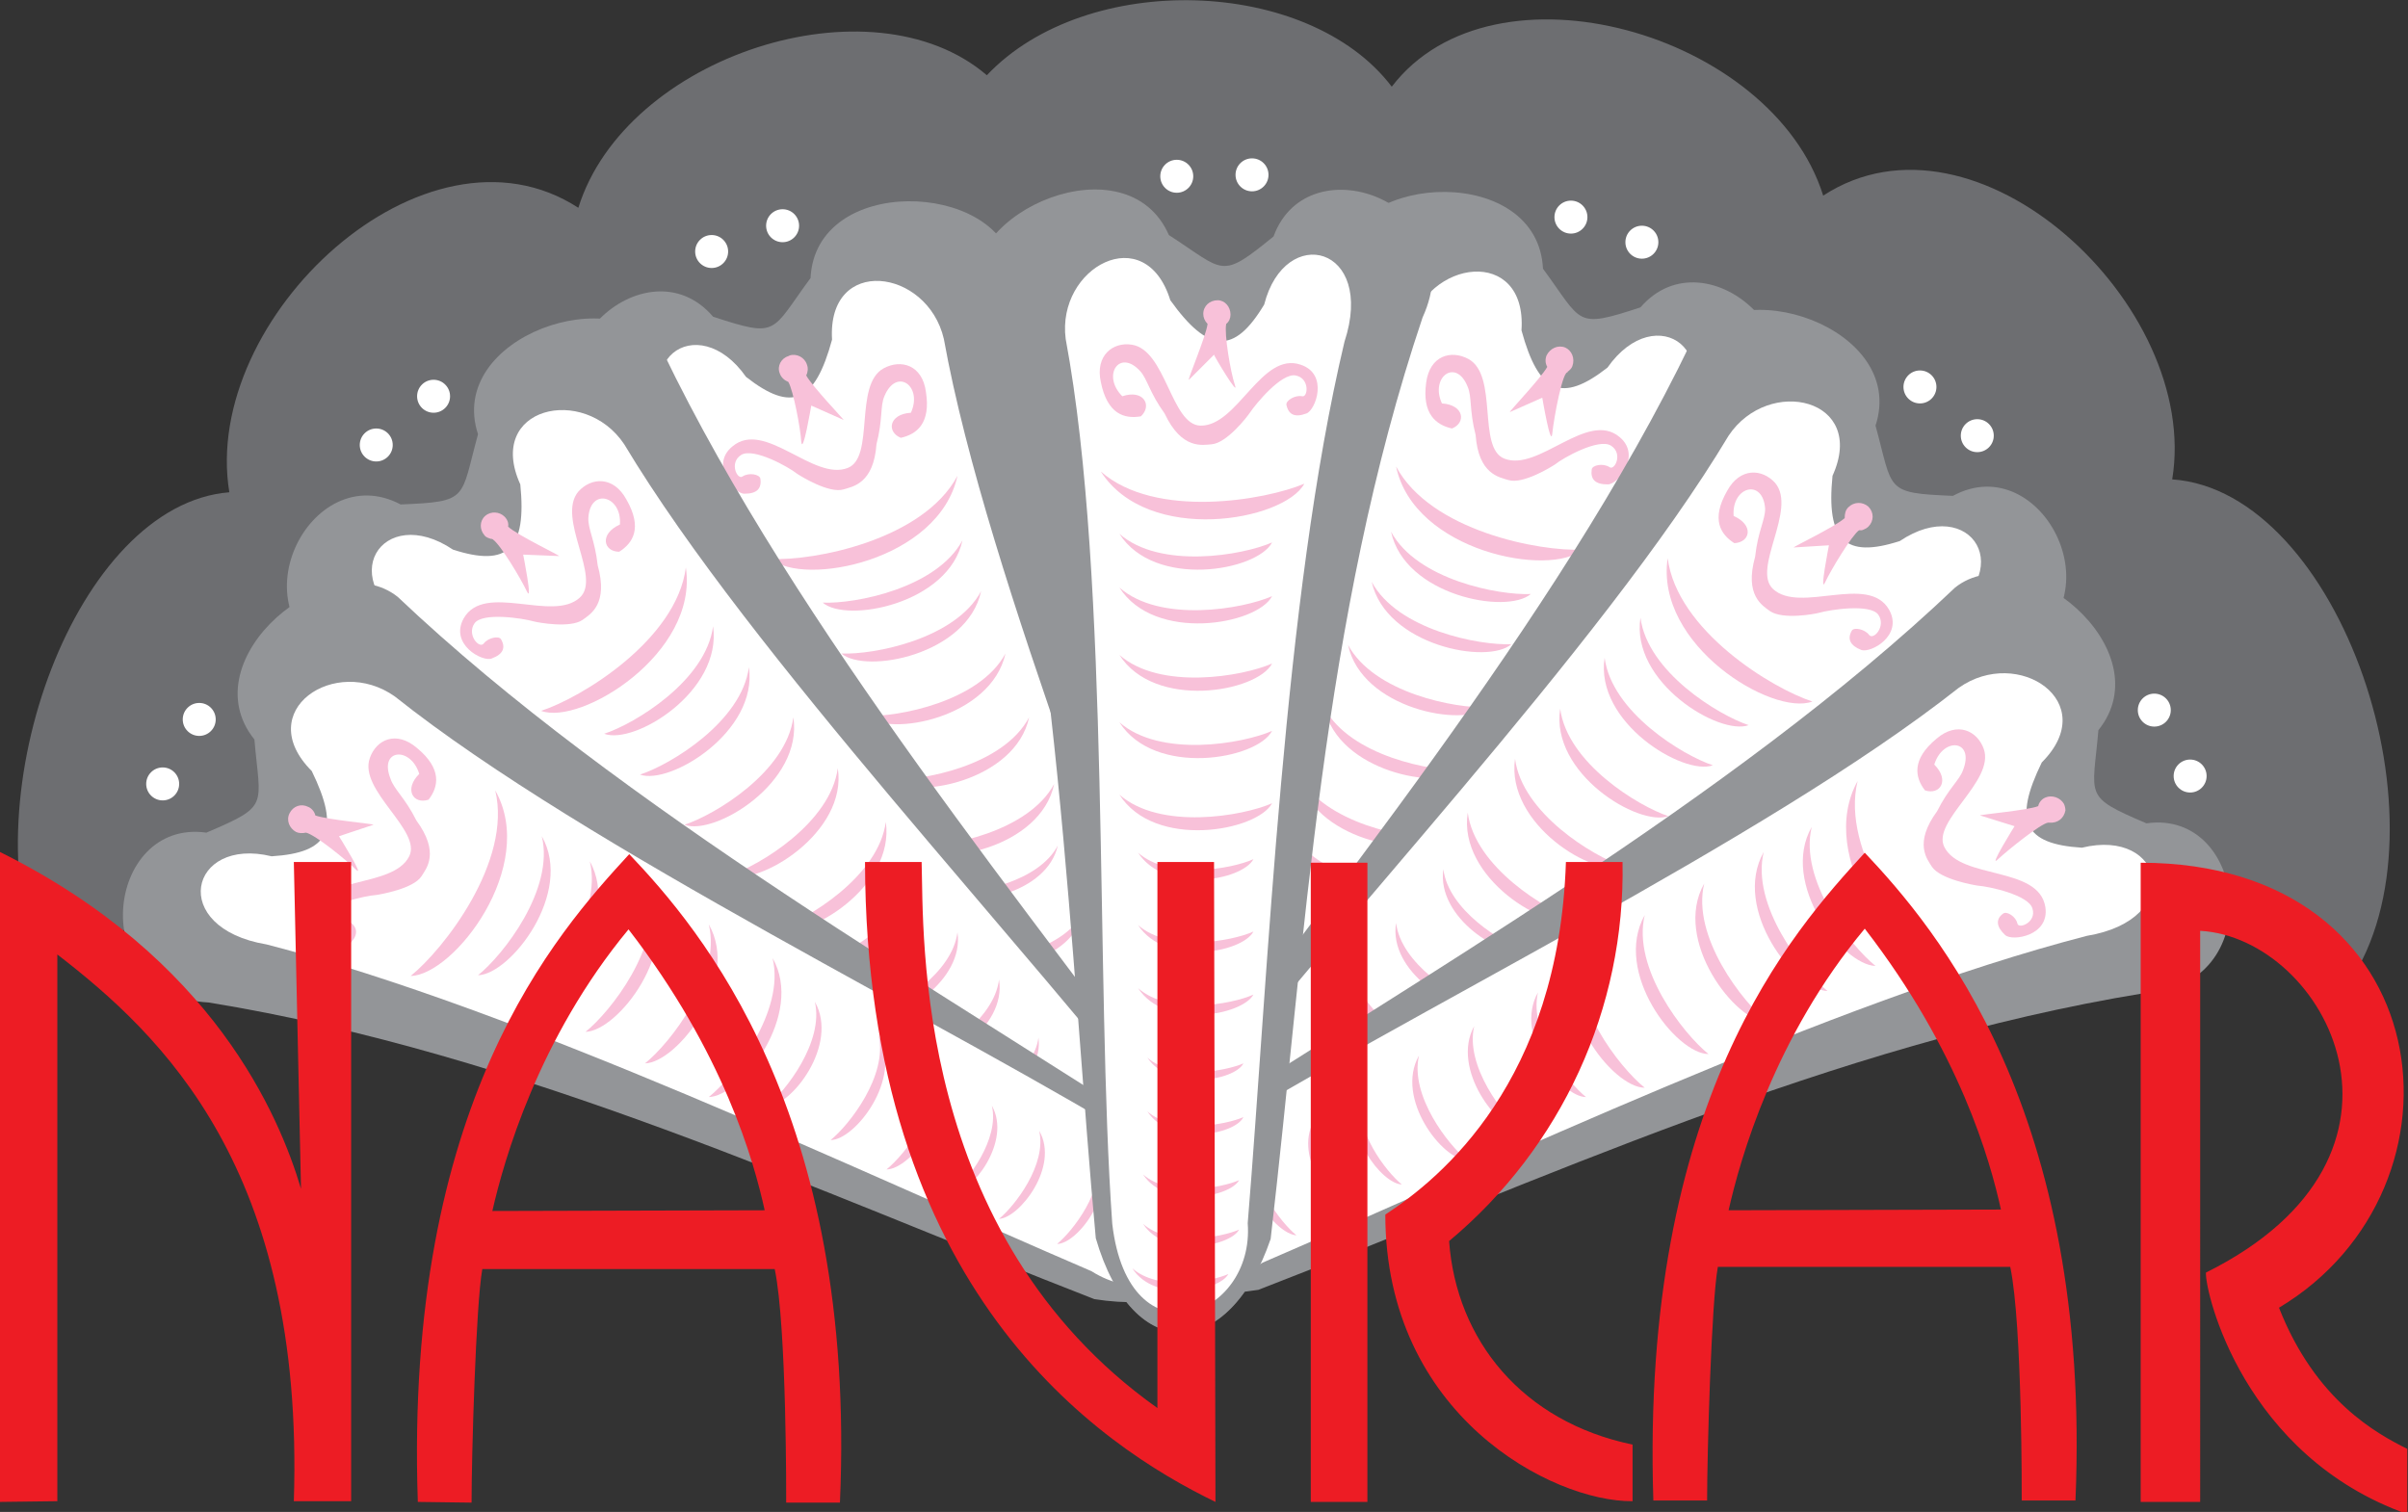<svg xmlns="http://www.w3.org/2000/svg" viewBox="0 0 336 211" fill="#F8C1D9"><rect x="0" y="0" width="336" height="211" fill="#333333" stroke="none"/><path fill="#6D6E71" d="M303.1,66.9c4-24.3-27.4-53.5-48.7-39.6c-7.1-22.7-46-33.8-60.2-15.2c-11.6-15.3-42.6-16.3-56.5-1.6C121.6-3.3,87.3,7.8,80.7,29C59.3,15.1,28,44.4,32,68.7c-21.4,1.7-36,42.2-26.6,65.9c15.2-16.6,104.8,10,142.7,25.1c0.8,1.5,3.4,11.6,3.4,11.6l21.1-0.6l16.1-15.7c-0.4-0.5,102.9-50,139.1-17.9C342.5,115.2,326.5,68.5,303.1,66.9z"/><radialGradient id="logo1" cx="365.96" cy="-1154.34" r="67.36" gradientTransform="matrix(1 0 0 -1 -185.88 -1049.77)" gradientUnits="userSpaceOnUse"><stop offset="0" style="stop-color:#FFF"/><stop offset="1" style="stop-color:#6B6968"/></radialGradient><path fill="url(#logo1)" d="M136.1,41.2c-2.2-11.8,21.2-21.7,27-8.4c7.9,5.1,7.1,6.3,14.6,0.2c4.9-13.4,28-4.4,20.8,11.3c-14.1,41.9-16.4,87.3-21.2,128.6c-5.8,17-19.2,17.8-24.4-0.1C149.4,134.9,147.7,82.4,136.1,41.2L136.1,41.2z"/><path fill="#FFF" d="M148.7,47.3c-1.3-10,11.1-16.7,14.6-5.4c5.3,7.4,8.9,7.6,13.1,0.6c2.9-11.4,15.6-8.2,11.2,5.2c-8.5,35.8-10.6,87.7-13.5,123c1,13.2-16.6,19.8-18.9,0.1C152.8,137,155,81.1,148.7,47.3z"/><path fill="#C2C1C0" d="M156.6,55.3c3-1,4.2,1.3,2.6,2.8c-2.3,0.4-4.7-0.3-5.6-4.8c-0.8-3.7,1.7-5.6,4.3-5.2c4.8,0.7,5.5,11.2,9.6,11.3c5.2,0.1,8.5-10.4,14-8.5c3.9,1.3,2.1,6.3,0.8,6.8c-1.6,0.6-2.5,0.2-2.8-1.2c-0.1-0.6,1.2-1.4,2.2-1.2c0.8,0.2,1.1-2.5-0.9-2.9s-5.6,4-6.4,5.2c-0.4,0.6-3.2,4.2-5.3,4.4c-1.3,0.1-4.2,0.8-6.6-4.3c-2.1-2.9-2.4-4.8-3.4-5.9C156.2,48.6,153.7,52.4,156.6,55.3z"/><path fill="#C2C1C0" d="M168.3,44.8c0.8,0.1-2.8,8.5-2.5,8.2l3.5-3.5c0,0,3.6,6.2,3,4.2s-1.9-9-1-8.8C171.4,44.9,167.6,44.7,168.3,44.8z"/><radialGradient id="logo2" cx="391.9" cy="-1169.65" r="60.29" gradientTransform="matrix(1 0 0 -1 -185.88 -1049.77)" gradientUnits="userSpaceOnUse"><stop offset="0" style="stop-color:#FFF"/><stop offset="1" style="stop-color:#939598"/></radialGradient><path fill="url(#logo2)" d="M187.1,35.8c2.1-11.8,27.5-12.8,28.2,1.7c5.6,7.6,4.4,8.4,13.6,5.4c9.3-10.8,27.8,5.8,15.5,17.9c-28,34.2-46.2,75.9-65.3,112.8c-11.4,13.9-24.3,9.8-22.8-8.7C166.4,128.2,183.4,78.5,187.1,35.8z"/><path fill="#FFF" d="M196.7,46c2.3-9.9,16.4-11.7,15.6,0.1c2.4,8.8,5.6,10.2,12,5.2c6.8-9.7,17.5-2.1,8.7,8.8c-20.6,30.4-40.9,78.3-56.1,110.3c-3.7,12.8-22.5,12.7-17.7-6.6C168.8,131.4,190.6,79.8,196.7,46z"/><path fill="#F8C1D9" d="M194.8,65.1c4.8,9,20.1,11.9,26,11.6C216.3,80.6,197.3,77,194.8,65.1z"/><path d="M194.1,74.2c3.6,6.7,15,8.9,19.5,8.7C210.2,85.8,196,83.1,194.1,74.2z"/><path d="M191.4,81.2c3.6,6.7,15,8.9,19.5,8.7C207.6,92.8,193.4,90.1,191.4,81.2z"/><path d="M188.1,90c3.6,6.7,15,8.9,19.5,8.7C204.2,101.6,190,98.9,188.1,90z"/><path d="M184.8,98.8c3.6,6.7,15,8.9,19.5,8.7C200.9,110.4,186.7,107.7,184.8,98.8z"/><path d="M181.2,108.2c3.6,6.7,15,8.9,19.5,8.7C197.3,119.8,183.1,117.1,181.2,108.2z"/><path d="M180.8,116.7c2.7,5.1,11.3,6.7,14.7,6.6C193,125.5,182.2,123.5,180.8,116.7z"/><path d="M201.2,56.3c3.1,0.2,3.4,2.7,1.4,3.5c-2.2-0.5-4.2-2-3.6-6.4c0.5-3.8,3.5-4.6,5.9-3.3c4.2,2.3,1.2,12.4,5,13.9c4.8,1.9,11.6-6.8,16.1-3c3.1,2.6-0.3,6.7-1.7,6.6c-1.7,0-2.4-0.7-2.2-2.1c0.1-0.6,1.6-0.9,2.5-0.3c0.7,0.5,1.9-1.9,0.2-3s-6.7,1.7-7.8,2.6c-0.6,0.4-4.5,2.8-6.5,2.2c-1.3-0.4-4.2-0.8-4.6-6.3c-0.9-3.5-0.5-5.3-1.1-6.7C203.2,49.9,199.5,52.6,201.2,56.3z"/><path d="M218.4,48.5c-1-0.4-2.1,0.1-2.6,1.1c-0.2,0.5-0.2,1.1,0.1,1.6c-0.9,1.6-5.5,6.4-5.2,6.3l4.5-2c0,0,1.2,7.1,1.4,5s1.5-9.1,2.2-8.5l-0.1-0.1c0.3-0.2,0.6-0.5,0.7-0.8C219.8,50,219.3,48.9,218.4,48.5z"/><radialGradient id="logo3" cx="401.62" cy="980.45" r="90.37" gradientTransform="matrix(1 0 0 1 0 -1064.01)" gradientUnits="userSpaceOnUse"><stop offset="0" style="stop-color:#FFF"/><stop offset="1" style="stop-color:#939598"/></radialGradient><path fill="url(#logo3)" d="M235.9,47.9c6.1-10.3,30.3-2.2,25.8,11.5c2.5,9.1,1.2,9.4,10.8,9.8c12.5-6.8,23.9,15.3,8.1,22.2c-38.3,22.1-70,54.6-101,82.5c-15.6,9-26.2,0.6-18.2-16.2C183.8,126.9,217.3,86.5,235.9,47.9L235.9,47.9z"/><path fill="#FFF" d="M241.2,60.8c5.6-8.4,19.4-5.2,14.5,5.6c-0.9,9,1.7,11.6,9.4,9.1c9.8-6.6,17.1,4.2,5,11.3c-30,21.2-66,58.8-91.5,83.3c-8,10.6-25.5,3.9-14.3-12.4C184.9,130.8,223.6,90.2,241.2,60.8z"/><path d="M232.7,77.9c1.3,10.1,14.6,18.2,20.2,20C247.3,100,230.9,90,232.7,77.9z"/><path d="M228.9,86.2c1,7.6,10.9,13.6,15.1,15C239.9,102.7,227.5,95.2,228.9,86.2z"/><path d="M223.9,91.8c1,7.6,10.9,13.6,15.1,15C234.9,108.3,222.5,100.8,223.9,91.8z"/><path d="M217.7,98.9c1,7.6,10.9,13.6,15.1,15C228.6,115.4,216.3,107.9,217.7,98.9z"/><path d="M211.4,105.9c1,7.6,10.9,13.6,15.1,15C222.4,122.5,210.1,115,211.4,105.9z"/><path d="M204.8,113.4c1,7.6,10.9,13.6,15.1,15C215.8,130,203.4,122.5,204.8,113.4z"/><path d="M201.4,121.3c0.7,5.7,8.2,10.3,11.4,11.3C209.7,133.8,200.4,128.1,201.4,121.3z"/><path d="M194.8,128.8c0.7,5.7,8.2,10.3,11.4,11.3C203,141.3,193.7,135.6,194.8,128.8z"/><path d="M188.9,135.4c0.7,5.7,8.2,10.3,11.4,11.3C197.2,147.9,187.9,142.2,188.9,135.4z"/><path d="M183.5,143.5c0.6,4.8,6.9,8.6,9.6,9.5C190.4,154,182.6,149.2,183.5,143.5z"/><path d="M241.9,72c2.9,1.3,2.3,3.7,0.1,3.8c-1.9-1.2-3.3-3.3-1-7.3c1.8-3.3,4.9-3.1,6.7-1.1c3.1,3.7-3.3,12-0.3,14.8c3.8,3.5,13.3-2.2,16.2,2.9c2,3.6-2.6,6.1-3.9,5.6c-1.5-0.6-2-1.5-1.3-2.7c0.3-0.5,1.8-0.2,2.4,0.6s2.4-1.2,1.3-2.8s-6.8-0.7-8.2-0.3c-0.7,0.2-5.1,1-6.9-0.2c-1.1-0.8-3.6-2.2-2.1-7.6c0.4-3.6,1.4-5.1,1.4-6.7C246,66.7,241.6,67.9,241.9,72z"/><path d="M260.7,70.7c-0.8-0.7-2-0.7-2.8,0.1c-0.4,0.4-0.5,0.9-0.5,1.5c-1.3,1.2-7.4,4.1-7.1,4.1l4.9-0.3c0,0-1.4,7.1-0.5,5.1c0.8-1.7,3.7-6.5,4.7-7.2c0.1,0,0.2,0,0.3,0c0,0,0,0,0.1,0l0,0c0.3-0.1,0.7-0.3,0.9-0.5C261.5,72.7,261.5,71.5,260.7,70.7C260.7,70.7,260.7,70.7,260.7,70.7z"/><radialGradient id="logo4" cx="404.76" cy="962.91" r="84.77" gradientTransform="matrix(1 0 0 1 0 -1064.01)" gradientUnits="userSpaceOnUse"><stop offset="0" style="stop-color:#FFF"/><stop offset="1" style="stop-color:#939598"/></radialGradient><path fill="url(#logo4)" d="M272.8,82c9.4-7.5,29.1,8.6,20,19.9c-0.8,9.4-2.2,9.2,6.7,13c14.1-2,17,22.8-0.3,23.7c-43.6,7.1-84.8,26.4-123.6,41.4c-17.8,2.9-24.7-8.7-11.3-21.6C196.2,137.5,241.8,111.5,272.8,82L272.8,82z"/><path fill="#FFF" d="M273.3,96c8.3-5.9,20,2,11.6,10.4c-4,8.2-2.5,11.4,5.6,11.9c11.5-2.8,14.5,10,0.7,12.3c-35.6,9.2-82.5,31.6-115,45.6c-11.2,7.1-25.3-5.4-9-16.7C195.9,141.6,246.3,117.3,273.3,96z"/><path d="M259.2,109c-2.4,9.9,7.2,22.2,11.8,25.9C265.1,134.9,253.3,119.7,259.2,109z"/><path d="M252.8,115.4c-1.8,7.4,5.4,16.6,8.9,19.4C257.1,134.7,248.3,123.3,252.8,115.4z"/><path d="M246.1,118.9c-1.8,7.4,5.4,16.6,8.9,19.4C250.5,138.2,241.6,126.9,246.1,118.9z"/><path d="M237.8,123.3c-1.8,7.4,5.4,16.6,8.9,19.4C242.2,142.7,233.3,131.2,237.8,123.3z"/><path d="M229.5,127.7c-1.8,7.4,5.4,16.6,8.9,19.4C233.9,147.1,225,135.7,229.5,127.7z"/><path d="M220.6,132.4c-1.8,7.4,5.4,16.6,8.9,19.4C225,151.8,216.1,140.4,220.6,132.4z"/><path d="M214.6,138.5c-1.3,5.6,4.1,12.5,6.7,14.6C217.9,153.1,211.2,144.5,214.6,138.5z"/><path d="M205.7,143.2c-1.3,5.6,4.1,12.5,6.7,14.6C209.1,157.8,202.4,149.2,205.7,143.2z"/><path d="M198,147.3c-1.3,5.6,4.1,12.5,6.7,14.6C201.3,161.9,194.6,153.3,198,147.3z"/><path d="M190,153c-1.1,4.7,3.4,10.5,5.6,12.3C192.8,165.2,187.2,158,190,153z"/><path d="M183.3,156.5c-1.1,4.7,3.4,10.5,5.6,12.3C186.1,168.8,180.5,161.6,183.3,156.5z"/><path d="M175.3,160.1c-1.1,4.7,3.4,10.5,5.6,12.3C178,172.2,172.4,165.1,175.3,160.1z"/><path d="M269.9,106.7c2.2,2.2,0.8,4.3-1.3,3.6c-1.4-1.8-1.9-4.3,1.6-7.2c2.9-2.5,5.7-1.1,6.6,1.4c1.6,4.5-7.3,10.1-5.5,13.7c2.3,4.6,13.2,2.6,14.1,8.4c0.6,4-4.6,4.8-5.6,3.9c-1.2-1.1-1.4-2.2-0.3-3c0.5-0.4,1.8,0.4,2,1.4c0.2,0.8,2.7-0.2,2.1-2.1c-0.5-1.9-6.1-3.1-7.6-3.2c-0.7-0.1-5.2-0.9-6.4-2.6c-0.7-1.1-2.6-3.3,0.7-7.8c1.6-3.2,3.1-4.3,3.6-5.7C275.6,103.2,271.1,102.8,269.9,106.7z"/><path d="M288,112.2c-0.5-0.9-1.7-1.3-2.6-0.9c-0.5,0.2-0.9,0.7-1,1.2c-1.5,0.6-8.4,1.2-8.1,1.3l4.8,1.5c0,0-3.8,6.1-2.3,4.6c1.4-1.3,6-5,7-5.1h0.2l0,0l0,0c1.1,0.1,2-0.6,2.2-1.7C288.2,112.8,288.1,112.4,288,112.2L288,112.2z"/><radialGradient id="logo5" cx="308.22" cy="979.08" r="63.82" gradientTransform="matrix(1 0 0 1 0 -1064.01)" gradientUnits="userSpaceOnUse"><stop offset="0" style="stop-color:#FFF"/><stop offset="1" style="stop-color:#939598"/></radialGradient><path fill="url(#logo5)" d="M141.3,37.1c-2.1-11.8-27.5-12.8-28.2,1.7c-5.6,7.6-4.4,8.4-13.6,5.4C90.2,33.3,71.7,50,84,62.1c28,34.2,46.2,75.8,65.3,112.8c11.4,13.9,24.3,9.8,22.8-8.7C162,129.5,145,79.8,141.3,37.1z"/><path fill="#FFF" d="M131.7,47.3c-2.3-9.9-16.3-11.7-15.6,0.1c-2.4,8.8-5.6,10.2-12,5.2c-6.8-9.7-17.5-2.1-8.7,8.8c20.6,30.4,41,78.3,56.1,110.3c3.7,12.7,22.5,12.7,17.7-6.6C159.6,132.7,137.8,81.1,131.7,47.3z"/><path d="M133.6,66.4c-4.8,9-20.1,11.9-26,11.6C112.1,81.9,131,78.3,133.6,66.4z"/><path d="M134.3,75.4c-3.6,6.7-15,8.9-19.5,8.7C118.1,87,132.4,84.3,134.3,75.4z"/><path d="M136.9,82.5c-3.6,6.7-15,8.9-19.5,8.7C120.8,94.1,135,91.4,136.9,82.5z"/><path d="M140.3,91.2c-3.6,6.7-15,8.9-19.5,8.7C124.1,102.9,138.3,100.2,140.3,91.2z"/><path d="M143.6,100.1c-3.6,6.8-15,8.9-19.5,8.7C127.5,111.7,141.7,109,143.6,100.1z"/><path d="M147.1,109.4c-3.6,6.7-15,8.9-19.5,8.7C131,121.1,145.2,118.4,147.1,109.4z"/><path d="M147.6,118c-2.7,5.1-11.3,6.7-14.7,6.6C135.4,126.7,146.1,124.7,147.6,118z"/><path d="M151.1,127.4c-2.7,5.1-11.3,6.7-14.7,6.6C139,136.1,149.7,134.1,151.1,127.4z"/><path d="M127.1,57.6c-3.1,0.2-3.4,2.7-1.4,3.5c2.2-0.5,4.2-2,3.5-6.4c-0.5-3.8-3.5-4.6-5.9-3.3c-4.2,2.3-1.2,12.4-5,13.9c-4.8,1.9-11.6-6.8-16.1-3c-3.2,2.6,0.3,6.7,1.7,6.6c1.7,0,2.4-0.7,2.2-2.1c-0.1-0.6-1.6-0.9-2.5-0.3c-0.7,0.5-1.9-1.9-0.2-3c1.7-1.1,6.7,1.7,7.8,2.6c0.6,0.4,4.5,2.8,6.5,2.2c1.3-0.4,4.2-0.8,4.6-6.3c0.9-3.5,0.5-5.3,1.1-6.7C125.1,51.2,128.8,53.9,127.1,57.6z"/><path d="M112.5,52.4c0.2-0.4,0.3-1,0.1-1.5c-0.3-1-1.4-1.6-2.4-1.3l-0.2,0.1c-1,0.3-1.6,1.4-1.2,2.4c0,0,0,0,0,0c0.2,0.6,0.7,1,1.2,1.2c0.7,1.2,1.7,6.5,1.8,8.3c0.2,2.1,1.4-5,1.4-5l4.5,2C118,58.8,113.3,53.9,112.5,52.4z"/><radialGradient id="logo6" cx="298.5" cy="979.18" r="79.09" gradientTransform="matrix(1 0 0 1 0 -1064.01)" gradientUnits="userSpaceOnUse"><stop offset="0" style="stop-color:#FFF"/><stop offset="1" style="stop-color:#939598"/></radialGradient><path fill="url(#logo6)" d="M92.5,49.1c-6.1-10.3-30.3-2.2-25.8,11.5c-2.5,9.1-1.2,9.4-10.8,9.8C43.3,63.7,32,85.8,47.7,92.7c38.3,22.1,70,54.6,101,82.5c15.6,8.9,26.2,0.6,18.2-16.2C144.5,128.2,111.1,87.8,92.5,49.1z"/><path fill="#FFF" d="M87.1,62c-5.6-8.4-19.4-5.2-14.5,5.6c0.9,9-1.7,11.6-9.4,9.1c-9.8-6.6-17.1,4.2-5,11.3c30,21.2,66,58.8,91.5,83.3c8,10.6,25.5,3.9,14.3-12.4C143.4,132.1,104.8,91.5,87.1,62z"/><path d="M95.7,79.2c-1.3,10.1-14.6,18.2-20.2,20C81,101.3,97.5,91.2,95.7,79.2z"/><path d="M99.5,87.4c-1,7.6-10.9,13.6-15.2,15C88.5,104,100.8,96.5,99.5,87.4z"/><path d="M104.5,93.1c-1,7.6-10.9,13.6-15.2,15C93.5,109.6,105.8,102.1,104.5,93.1z"/><path d="M110.7,100.1c-1,7.6-10.9,13.6-15.2,15C99.7,116.7,112.1,109.2,110.7,100.1z"/><path d="M116.9,107.2c-1,7.6-10.9,13.6-15.2,15C105.9,123.7,118.3,116.2,116.9,107.2z"/><path d="M123.6,114.7c-1,7.6-10.9,13.6-15.2,15C112.6,131.2,124.9,123.8,123.6,114.7z"/><path d="M127,122.5c-0.7,5.7-8.2,10.3-11.4,11.3C118.7,135,128,129.4,127,122.5z"/><path d="M133.6,130.1c-0.7,5.7-8.2,10.3-11.4,11.3C125.3,142.6,134.6,136.9,133.6,130.1z"/><path d="M139.4,136.7c-0.7,5.7-8.2,10.3-11.4,11.3C131.1,149.2,140.5,143.5,139.4,136.7z"/><path d="M144.9,144.8c-0.6,4.8-6.9,8.6-9.6,9.5C138,155.2,145.7,150.5,144.9,144.8z"/><path d="M86.5,73.2c-2.9,1.3-2.3,3.8-0.1,3.8c1.9-1.2,3.3-3.3,1-7.3c-1.8-3.3-4.9-3.1-6.7-1.1c-3.1,3.7,3.3,12,0.2,14.8c-3.8,3.5-13.3-2.2-16.2,2.9c-2,3.6,2.6,6.1,3.9,5.6c1.6-0.6,2-1.5,1.3-2.7c-0.3-0.5-1.8-0.2-2.4,0.6s-2.4-1.2-1.3-2.8s6.8-0.7,8.2-0.3c0.7,0.2,5.2,1,6.9-0.2c1.1-0.8,3.6-2.2,2.1-7.6c-0.4-3.6-1.4-5.1-1.3-6.7C82.4,68,86.8,69.2,86.5,73.2z"/><path d="M78,77.6c0.3,0-5.8-2.9-7.1-4.1c0.1-0.5-0.1-1-0.5-1.4c-0.7-0.7-1.9-0.8-2.7-0.1c-0.8,0.7-0.8,1.9-0.1,2.7c0,0,0,0,0,0c0.2,0.3,0.6,0.4,0.9,0.5l0,0l0,0c0.1,0,0.2,0,0.3,0.1c1.1,0.8,3.9,5.5,4.7,7.2c0.9,1.9-0.5-5.1-0.5-5.1L78,77.6z"/><radialGradient id="logo7" cx="295.36" cy="961.63" r="62.53" gradientTransform="matrix(1 0 0 1 0 -1064.01)" gradientUnits="userSpaceOnUse"><stop offset="0" style="stop-color:#FFF"/><stop offset="1" style="stop-color:#939598"/></radialGradient><path fill="url(#logo7)" d="M55.5,83.3c-9.4-7.5-29.1,8.6-20,19.9c0.8,9.4,2.2,9.2-6.7,13c-14.1-2-17,22.8,0.3,23.7c43.6,7.1,84.8,26.3,123.6,41.4c17.8,2.8,24.7-8.7,11.3-21.6C132.2,138.8,86.6,112.8,55.5,83.3L55.5,83.3z"/><path fill="#FFF" d="M55.1,97.2c-8.3-5.9-20,2-11.6,10.4c4,8.2,2.5,11.4-5.6,11.9c-11.5-2.8-14.5,10-0.7,12.3c35.6,9.2,82.5,31.6,115.1,45.6c11.2,7.1,25.3-5.4,9-16.7C132.5,142.9,82,118.6,55.1,97.2z"/><path d="M69.1,110.3c2.4,9.9-7.2,22.2-11.8,25.9C63.3,136.1,75.1,120.9,69.1,110.3z"/><path d="M75.6,116.7c1.8,7.4-5.4,16.6-8.9,19.4C71.2,136,80.1,124.6,75.6,116.7z"/><path d="M82.3,120.2c1.8,7.4-5.4,16.6-8.9,19.4C77.9,139.5,86.7,128.1,82.3,120.2z"/><path d="M90.6,124.6c1.8,7.4-5.4,16.6-8.9,19.4C86.2,143.9,95.1,132.5,90.6,124.6z"/><path d="M98.9,129c1.8,7.4-5.4,16.6-8.9,19.4C94.5,148.3,103.4,136.9,98.9,129z"/><path d="M107.8,133.7c1.8,7.4-5.4,16.6-8.9,19.4C103.4,153,112.3,141.6,107.8,133.7z"/><path d="M113.7,139.8c1.3,5.6-4.1,12.5-6.7,14.6C110.4,154.4,117.1,145.8,113.7,139.8z"/><path d="M122.6,144.5c1.3,5.6-4.1,12.5-6.7,14.6C119.3,159.1,126,150.5,122.6,144.5z"/><path d="M130.4,148.6c1.3,5.6-4.1,12.5-6.7,14.6C127.1,163.2,133.8,154.6,130.4,148.6z"/><path d="M138.4,154.3c1.1,4.7-3.4,10.5-5.6,12.3C135.6,166.5,141.2,159.3,138.4,154.3z"/><path d="M145,157.8c1.1,4.7-3.4,10.5-5.6,12.3C142.2,170,147.9,162.8,145,157.8z"/><path d="M153.1,161.3c1.1,4.7-3.4,10.5-5.6,12.3C150.3,173.6,155.9,166.4,153.1,161.3z"/><path d="M58.5,108c-2.2,2.2-0.8,4.3,1.3,3.6c1.4-1.8,1.9-4.3-1.6-7.2c-2.9-2.5-5.7-1.2-6.6,1.4c-1.6,4.5,7.3,10.1,5.5,13.7c-2.3,4.6-13.2,2.6-14.1,8.4c-0.6,4,4.6,4.8,5.7,3.9c1.2-1.1,1.3-2.2,0.3-3c-0.5-0.4-1.8,0.4-2,1.4c-0.2,0.8-2.7-0.2-2.1-2.1c0.5-1.9,6.1-3.1,7.6-3.2c0.7-0.1,5.2-0.9,6.3-2.6c0.7-1.1,2.6-3.3-0.7-7.8c-1.6-3.2-3.1-4.3-3.6-5.8C52.8,104.5,57.3,104.1,58.5,108z"/><path d="M52.1,115.1c0.3-0.1-6.5-0.7-8.1-1.3c-0.1-0.5-0.5-1-1-1.2c-1-0.5-2.1-0.1-2.6,0.9c-0.5,1,0,2.1,0.9,2.6c0,0,0,0,0,0c0.4,0.2,0.9,0.2,1.4,0.1c1.3,0.3,5.6,3.8,6.9,5.1c1.5,1.5-2.3-4.6-2.3-4.6L52.1,115.1z"/><radialGradient id="logo8" cx="365.96" cy="995.66" r="67.36" gradientTransform="matrix(1 0 0 1 0 -1064.01)" gradientUnits="userSpaceOnUse"><stop offset="0" style="stop-color:#FFF"/><stop offset="1" style="stop-color:#939598"/></radialGradient><path fill="url(#logo8)" d="M136.1,41.2c-2.2-11.8,21.2-21.7,27-8.4c7.9,5.1,7.1,6.3,14.6,0.2c4.9-13.4,28-4.4,20.8,11.3c-14.1,41.9-16.4,87.3-21.2,128.6c-5.8,17-19.2,17.8-24.4-0.1C149.4,134.9,147.7,82.4,136.1,41.2L136.1,41.2z"/><path fill="#FFF" d="M148.7,47.3c-1.3-10,11.1-16.7,14.6-5.4c5.3,7.4,8.9,7.6,13.1,0.6c2.9-11.4,15.6-8.2,11.2,5.2c-8.5,35.8-10.6,87.7-13.5,123c1,13.2-16.6,19.8-18.9,0.1C152.8,137,155,81.1,148.7,47.3z"/><path d="M153.6,65.8c7.6,6.7,23,4,28.4,1.7C179.2,72.7,160.2,76.1,153.6,65.8z"/><path d="M156.2,74.5c5.7,5,17.2,3,21.3,1.2C175.4,79.7,161.1,82.2,156.2,74.5z"/><path d="M156.2,82c5.7,5,17.2,3,21.3,1.2C175.4,87.2,161.1,89.7,156.2,82z"/><path d="M156.2,91.4c5.7,5,17.2,3,21.3,1.2C175.4,96.6,161.1,99.1,156.2,91.4z"/><path d="M156.2,100.8c5.7,5,17.2,3,21.3,1.2C175.4,106,161.1,108.5,156.2,100.8z"/><path d="M156.2,110.9c5.7,5,17.2,3,21.3,1.2C175.4,116,161.1,118.6,156.2,110.9z"/><path d="M158.8,119c4.3,3.8,13,2.3,16.1,0.9C173.3,122.9,162.6,124.8,158.8,119z"/><path d="M158.8,129.1c4.3,3.8,13,2.3,16.1,0.9C173.3,133,162.6,134.9,158.8,129.1z"/><path d="M158.8,137.9c4.3,3.8,13,2.3,16.1,0.9C173.3,141.7,162.6,143.7,158.8,137.9z"/><path d="M160.1,147.6c3.6,3.2,10.9,1.9,13.4,0.8C172.3,150.8,163.3,152.4,160.1,147.6z"/><path d="M160.1,155.1c3.6,3.2,10.9,1.9,13.4,0.8C172.3,158.4,163.3,160,160.1,155.1z"/><path d="M159.5,163.9c3.6,3.2,10.9,1.9,13.4,0.8C171.6,167.1,162.6,168.7,159.5,163.9z"/><path d="M159.5,170.8c3.6,3.2,10.9,1.9,13.4,0.8C171.6,174,162.6,175.6,159.5,170.8z"/><path d="M158,177c3.6,3.2,10.9,1.9,13.4,0.8C170.1,180.2,161.1,181.9,158,177z"/><path d="M156.6,55.3c3-1,4.2,1.3,2.6,2.8c-2.3,0.4-4.7-0.3-5.6-4.8c-0.8-3.7,1.7-5.6,4.3-5.2c4.8,0.7,5.5,11.2,9.6,11.3c5.2,0.1,8.5-10.4,14-8.5c3.9,1.3,2.1,6.3,0.8,6.8c-1.6,0.6-2.5,0.2-2.8-1.2c-0.1-0.6,1.2-1.4,2.2-1.2c0.8,0.2,1.1-2.5-0.9-2.9s-5.6,4-6.4,5.2c-0.4,0.6-3.2,4.2-5.3,4.4c-1.3,0.1-4.2,0.8-6.6-4.3c-2.1-2.9-2.4-4.8-3.4-5.9C156.2,48.6,153.7,52.4,156.6,55.3z"/><path d="M172.3,53.7c-0.6-1.8-1.5-7.1-1.2-8.5c0.4-0.3,0.6-0.8,0.6-1.3c0-1.1-0.8-2-1.8-2c0,0,0,0,0,0c-1.1,0-2,0.8-2,1.9c0,0.5,0.2,1,0.6,1.4c-0.2,1.7-2.9,8-2.6,7.8l3.5-3.5C169.3,49.5,173,55.7,172.3,53.7z"/><path fill="#ED1C24" d="M0,209.6v-90.7c29.8,14.8,39,36.9,42,47l-1-45.6h8v89.2h-8c1.5-46.4-18.5-65.1-33-76.3v76.3L0,209.6z M106.7,168.9c-1.5-6.8-5.7-22-19-39.2c-12.6,15.2-17.4,32.3-19,39.3L106.7,168.9z M58.3,209.6c-1.9-55.7,19.3-79.3,29.5-90.4c9.9,10.4,31.8,36,29.4,90.5h-7.5c0,0,0.1-24.5-1.6-32.6H67.3c-0.9,5-1.5,26-1.5,32.6L58.3,209.6z M169.6,209.6c-16.1-7.8-48.8-29.4-48.9-89.3h7.9c0.3,10-1.2,52,32.9,76.2v-76.2h7.9L169.6,209.6L169.6,209.6z M193.3,169.5c7.8-5.1,24.2-18.6,25.2-49.2h7.9c0.4,20.4-8.5,39.8-24.2,52.9c1,13.8,10.2,25.2,25.6,28.4v7.9C216.6,209.6,193.3,197.5,193.3,169.5L193.3,169.5z M182.9,209.6v-89.2h7.9v89.2H182.9z M307,209.6h-8.3v-89.2c42.1,0,47.2,45.4,19.3,62.1c5.1,13,13.7,17.6,17.9,19.7v9.1c-22.8-8.1-28.2-30.8-28.1-33.7c33-16.4,16.7-46.7-0.8-47.7L307,209.6z"/><path fill="#ED1C24" d="M260.2,119c-10.2,11.1-31.3,34.7-29.5,90.4h7.5c0-6.6,0.6-27.7,1.5-32.6h40.8c1.7,8.1,1.6,32.6,1.6,32.6h7.5C291.9,155,270.1,129.5,260.2,119z M241.2,168.9c1.6-7.1,6.4-24.2,19-39.3c13.3,17.2,17.5,32.4,19,39.2L241.2,168.9z"/><circle fill="#FFF" cx="164.2" cy="24.6" r="2.3"/><circle fill="#FFF" cx="109.2" cy="31.5" r="2.3"/><circle fill="#FFF" cx="99.3" cy="35.1" r="2.3"/><circle fill="#FFF" cx="60.5" cy="55.3" r="2.3"/><circle fill="#FFF" cx="52.5" cy="62.1" r="2.3"/><circle fill="#FFF" cx="27.8" cy="100.4" r="2.3"/><circle fill="#FFF" cx="22.7" cy="109.4" r="2.3"/><circle fill="#FFF" cx="174.7" cy="24.4" r="2.3"/><circle fill="#FFF" cx="219.2" cy="30.3" r="2.3"/><circle fill="#FFF" cx="229.1" cy="33.8" r="2.3"/><circle fill="#FFF" cx="267.9" cy="54" r="2.3"/><circle fill="#FFF" cx="275.9" cy="60.8" r="2.3"/><circle fill="#FFF" cx="300.6" cy="99.1" r="2.3"/><circle fill="#FFF" cx="305.6" cy="108.3" r="2.3"/></svg>

